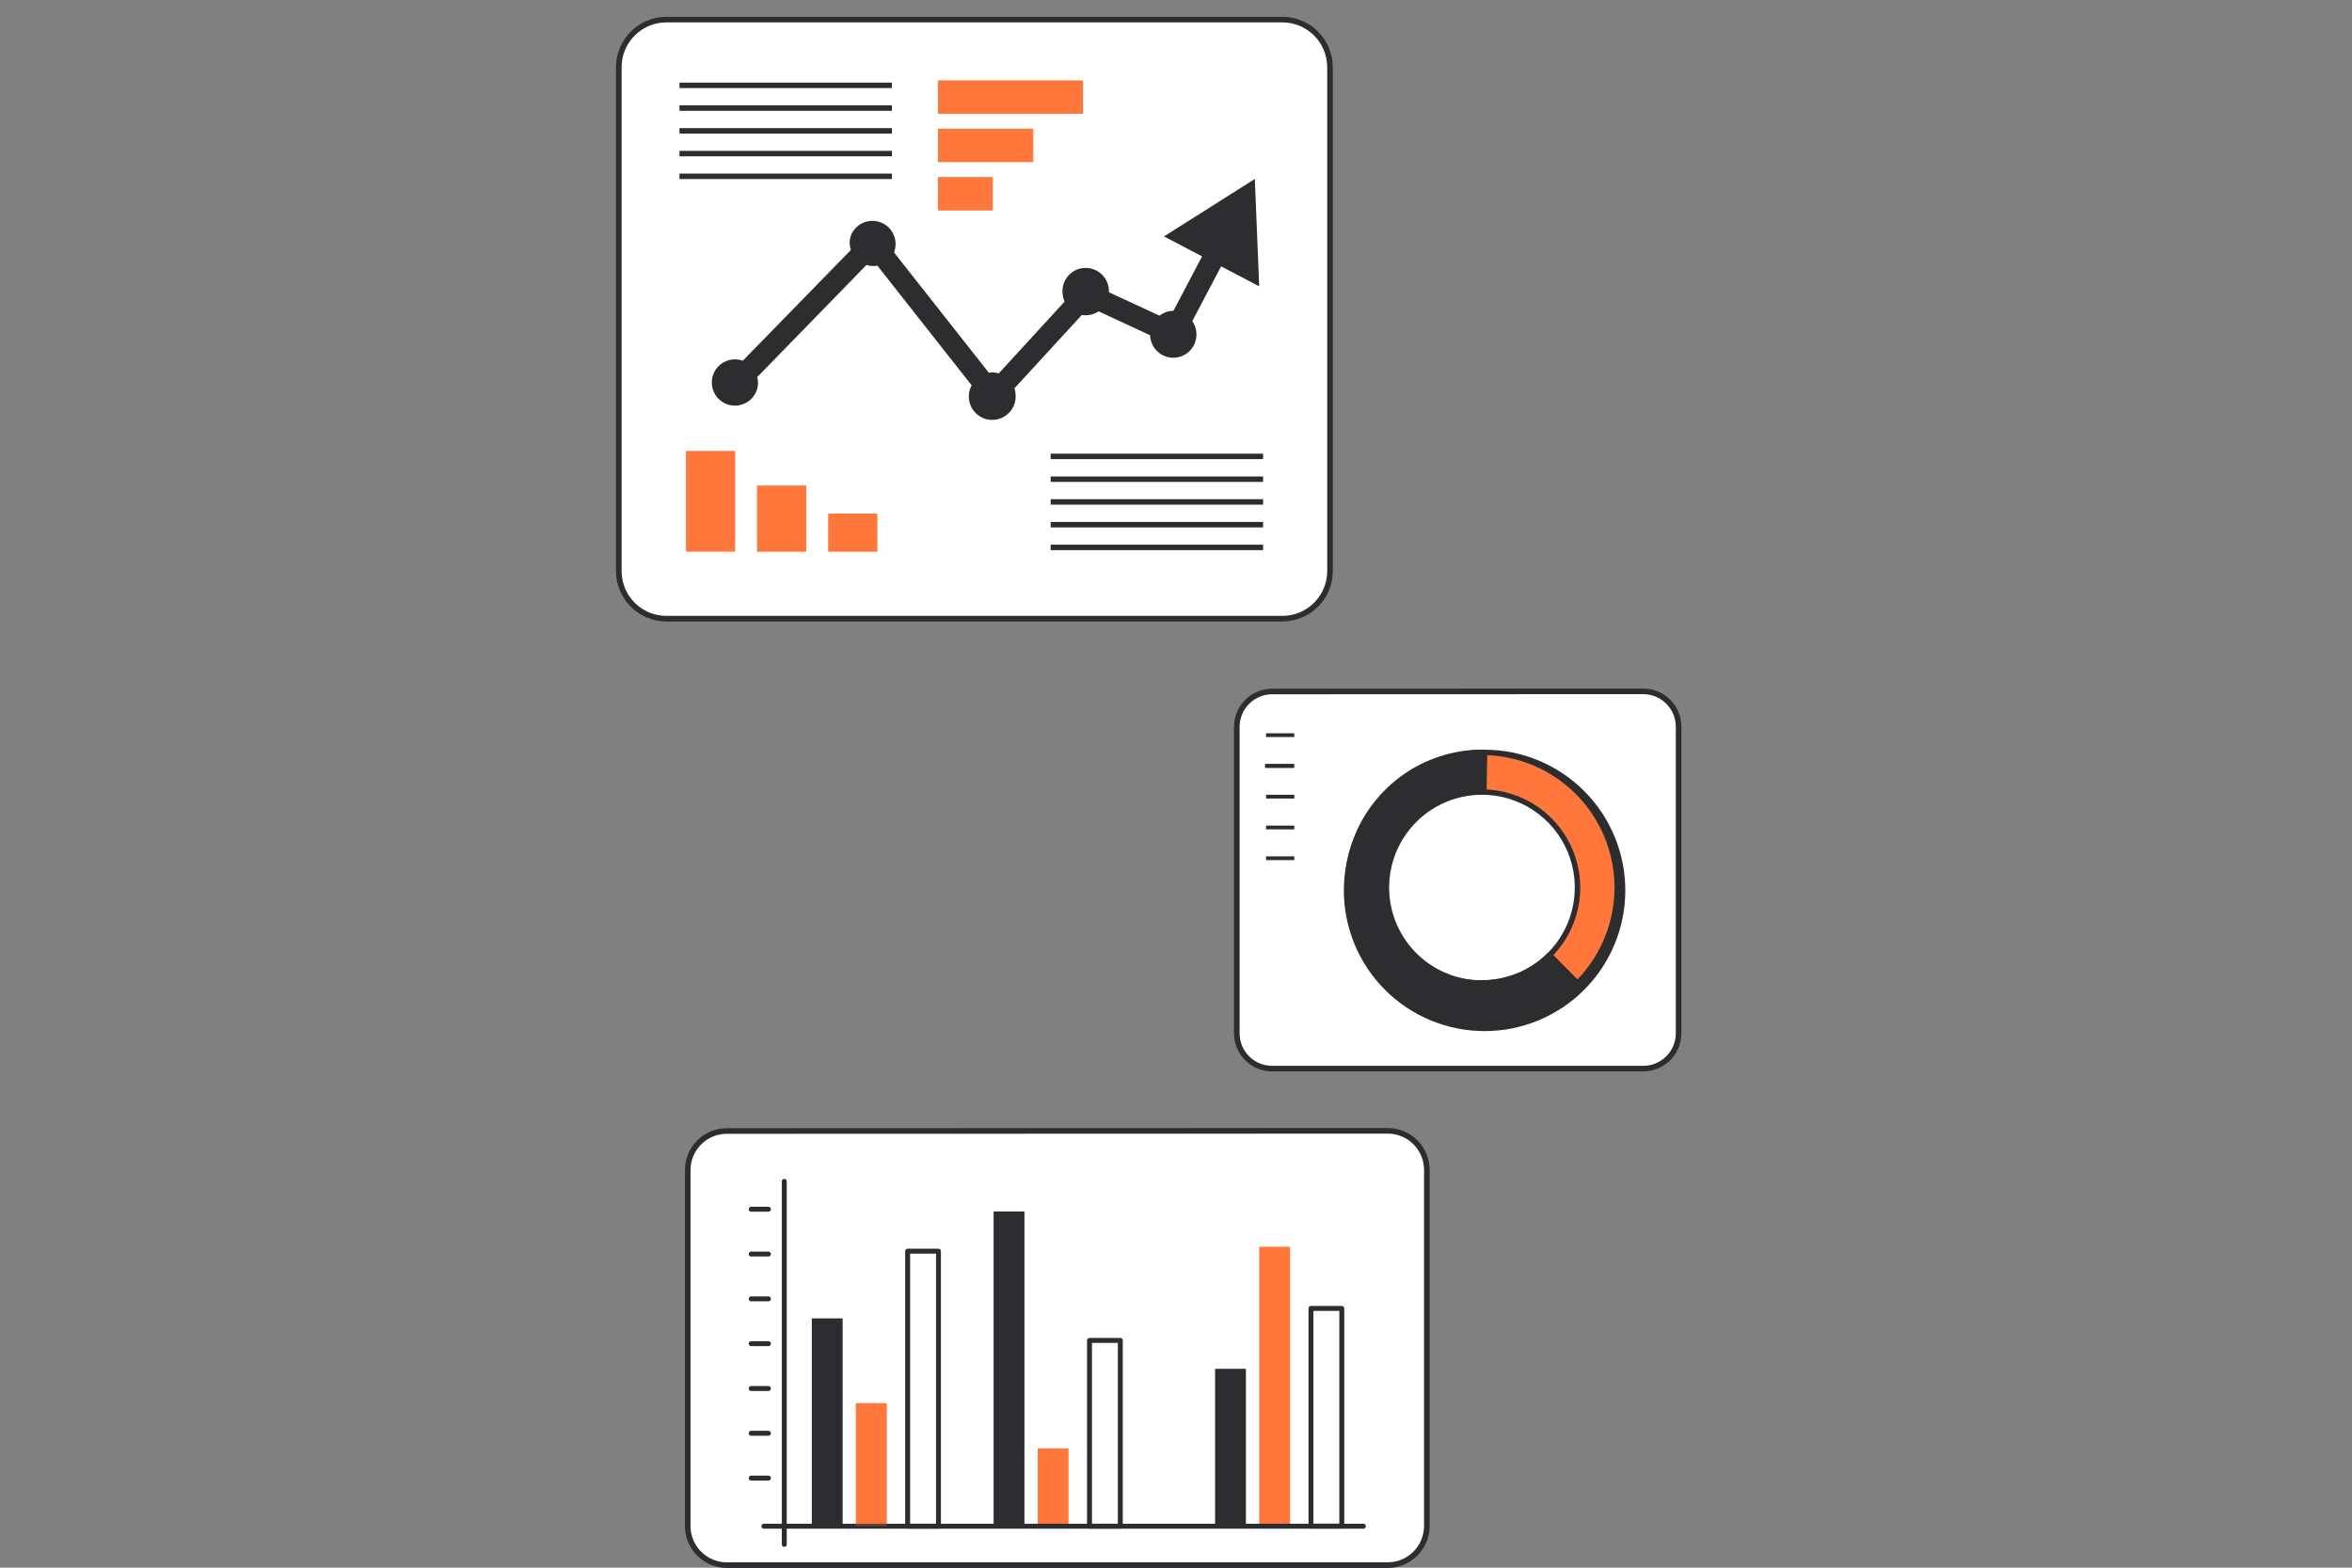 <?xml version="1.0" encoding="UTF-8"?> <svg xmlns="http://www.w3.org/2000/svg" width="420" height="280" viewBox="0 0 420 280" fill="none"><rect x="0" y="0" width="420" height="280" fill="#808080" stroke="none"/><g clip-path="url(#clip0_3466_163)"><path d="M119 3.5H229C233.694 3.5 237.5 7.306 237.5 12V102C237.5 106.694 233.694 110.5 229 110.5H119C114.306 110.5 110.5 106.694 110.5 102V12C110.5 7.306 114.306 3.5 119 3.5Z" fill="white" stroke="#2D2C2F"></path><path d="M193.398 14.35H167.488V20.325H193.398V14.35Z" fill="#FF773A"></path><path d="M184.516 22.986H167.488V28.961H184.516V22.986Z" fill="#FF773A"></path><path d="M177.29 31.623H167.488V37.598H177.29V31.623Z" fill="#FF773A"></path><path d="M131.286 80.535H122.5V98.535H131.286V80.535Z" fill="#FF773A"></path><path d="M143.974 86.725H135.188V98.546H143.974V86.725Z" fill="#FF773A"></path><path d="M156.673 91.738H147.887V98.547H156.673V91.738Z" fill="#FF773A"></path><path d="M225.552 81.027H187.617V82H225.552V81.027Z" fill="#2D2C2F"></path><path d="M225.552 85.102H187.617V86.074H225.552V85.102Z" fill="#2D2C2F"></path><path d="M225.552 89.162H187.617V90.135H225.552V89.162Z" fill="#2D2C2F"></path><path d="M225.552 93.225H187.617V94.197H225.552V93.225Z" fill="#2D2C2F"></path><path d="M225.552 97.285H187.617V98.258H225.552V97.285Z" fill="#2D2C2F"></path><path d="M159.27 14.758H121.336V15.73H159.27V14.758Z" fill="#2D2C2F"></path><path d="M159.27 18.818H121.336V19.791H159.27V18.818Z" fill="#2D2C2F"></path><path d="M159.27 22.881H121.336V23.854H159.27V22.881Z" fill="#2D2C2F"></path><path d="M159.27 26.943H121.336V27.916H159.27V26.943Z" fill="#2D2C2F"></path><path d="M159.27 31.004H121.336V31.977H159.27V31.004Z" fill="#2D2C2F"></path><path d="M218.058 47.571L224.856 51.141L224.076 31.965L207.861 42.226L214.659 45.785L209.539 55.523C208.637 55.522 207.76 55.823 207.049 56.378L198.017 52.199V52.145C198.055 51.056 197.664 49.995 196.926 49.192C196.188 48.389 195.164 47.909 194.075 47.855C192.986 47.802 191.92 48.179 191.107 48.906C190.294 49.633 189.801 50.651 189.733 51.739C189.722 51.874 189.722 52.01 189.733 52.145C189.738 52.739 189.866 53.324 190.107 53.866L178.349 66.693C177.972 66.574 177.579 66.513 177.184 66.511C176.979 66.511 176.775 66.533 176.575 66.575L159.644 45.08C160.031 44.086 160.019 42.981 159.61 41.996C159.202 41.011 158.429 40.221 157.453 39.792C156.476 39.363 155.372 39.328 154.37 39.694C153.368 40.06 152.546 40.798 152.076 41.756C151.842 42.273 151.722 42.834 151.723 43.402C151.736 43.827 151.808 44.248 151.937 44.653L132.644 64.427C131.876 64.15 131.044 64.106 130.252 64.301C129.46 64.496 128.743 64.921 128.191 65.522C127.64 66.124 127.279 66.874 127.153 67.681C127.027 68.487 127.143 69.312 127.485 70.053C127.827 70.793 128.381 71.416 129.076 71.843C129.771 72.27 130.577 72.482 131.393 72.452C132.208 72.421 132.996 72.151 133.658 71.674C134.32 71.197 134.826 70.535 135.113 69.771C135.275 69.315 135.358 68.834 135.359 68.35C135.36 68.01 135.313 67.671 135.22 67.345L154.727 47.325C155.11 47.452 155.51 47.517 155.913 47.517C156.168 47.519 156.423 47.494 156.672 47.442L173.507 68.82C172.978 69.795 172.859 70.94 173.174 72.004C173.49 73.067 174.215 73.962 175.191 74.49C176.166 75.019 177.311 75.139 178.374 74.823C179.438 74.507 180.332 73.782 180.861 72.807C181.16 72.264 181.331 71.661 181.363 71.043C181.374 70.904 181.374 70.765 181.363 70.626C181.357 70.194 181.285 69.765 181.15 69.354L193.185 56.25C193.414 56.292 193.647 56.314 193.88 56.314C194.703 56.314 195.506 56.068 196.189 55.608L205.381 59.884C205.398 60.433 205.524 60.973 205.752 61.473C205.979 61.973 206.304 62.422 206.708 62.795C207.111 63.168 207.584 63.456 208.101 63.644C208.617 63.832 209.165 63.916 209.714 63.889C210.262 63.863 210.8 63.728 211.296 63.492C211.792 63.255 212.235 62.922 212.601 62.513C212.967 62.103 213.248 61.625 213.427 61.105C213.606 60.586 213.679 60.037 213.644 59.489C213.603 58.721 213.348 57.98 212.906 57.351L218.058 47.571Z" fill="#2D2C2F"></path><path d="M227.164 123.504C225.49 123.507 223.886 124.173 222.704 125.358C221.522 126.542 220.857 128.147 220.857 129.821V184.558C220.857 186.231 221.522 187.835 222.705 189.018C223.887 190.2 225.491 190.865 227.164 190.865H293.434C295.108 190.865 296.713 190.201 297.897 189.018C299.082 187.836 299.749 186.232 299.751 184.558V129.789C299.749 128.115 299.082 126.511 297.897 125.329C296.713 124.147 295.108 123.482 293.434 123.482L227.164 123.504Z" fill="white" stroke="#2D2C2F" stroke-linejoin="round"></path><path d="M231.12 130.965H226.086V131.638H231.12V130.965Z" fill="#2D2C2F"></path><path d="M231.12 136.459H226.086V137.132H231.12V136.459Z" fill="#2D2C2F"></path><path d="M231.12 141.951H226.086V142.625H231.12V141.951Z" fill="#2D2C2F"></path><path d="M231.12 147.457H226.086V148.13H231.12V147.457Z" fill="#2D2C2F"></path><path d="M230.927 136.459H225.893V137.132H230.927V136.459Z" fill="#2D2C2F"></path><path d="M231.12 152.951H226.086V153.625H231.12V152.951Z" fill="#2D2C2F"></path><path d="M264.138 182.687C268.915 182.786 273.614 181.465 277.64 178.892C281.666 176.319 284.838 172.609 286.755 168.233C288.671 163.856 289.246 159.009 288.407 154.305C287.568 149.602 285.352 145.253 282.04 141.809C278.728 138.365 274.469 135.981 269.801 134.959C265.134 133.937 260.268 134.323 255.82 136.067C251.372 137.812 247.541 140.837 244.813 144.76C242.085 148.682 240.582 153.326 240.495 158.103C240.374 164.497 242.797 170.678 247.23 175.287C251.663 179.897 257.744 182.558 264.138 182.687ZM264.983 141.493C268.364 141.561 271.65 142.631 274.424 144.567C277.198 146.502 279.336 149.217 280.567 152.368C281.797 155.519 282.066 158.964 281.339 162.267C280.612 165.571 278.922 168.585 276.482 170.927C274.042 173.27 270.962 174.837 267.632 175.429C264.301 176.021 260.87 175.613 257.772 174.255C254.674 172.897 252.048 170.651 250.226 167.801C248.405 164.95 247.469 161.624 247.538 158.242C247.631 153.708 249.521 149.396 252.792 146.255C256.063 143.114 260.448 141.401 264.983 141.493Z" fill="#FF773A"></path><path d="M247.291 175.826C249.564 178.119 252.267 179.942 255.245 181.191C258.222 182.44 261.417 183.09 264.646 183.103C267.875 183.117 271.075 182.495 274.063 181.272C277.051 180.049 279.769 178.249 282.062 175.976C282.146 175.882 282.193 175.76 282.193 175.634C282.193 175.508 282.146 175.386 282.062 175.292L277.049 170.247C277.005 170.2 276.952 170.163 276.893 170.137C276.834 170.112 276.771 170.098 276.707 170.097C276.578 170.105 276.454 170.153 276.354 170.236C274.778 171.817 272.896 173.06 270.823 173.889C268.749 174.718 266.529 175.115 264.297 175.057H263.111C259.482 174.854 256.022 173.46 253.266 171.091C253.021 170.867 252.764 170.642 252.529 170.407C249.713 167.596 247.981 163.88 247.639 159.915C247.297 155.951 248.366 151.993 250.658 148.741C250.68 148.711 250.698 148.679 250.712 148.645C250.819 148.495 250.936 148.367 251.065 148.217C252.708 146.135 254.829 144.479 257.248 143.389C259.666 142.299 262.311 141.806 264.96 141.953C265.023 141.955 265.086 141.944 265.145 141.921C265.204 141.898 265.258 141.864 265.303 141.82C265.349 141.776 265.386 141.724 265.411 141.666C265.436 141.609 265.45 141.546 265.452 141.483L265.591 134.396C265.594 134.268 265.546 134.143 265.458 134.049C265.37 133.955 265.249 133.9 265.12 133.894C260.227 133.812 255.421 135.192 251.317 137.857C247.213 140.522 243.998 144.352 242.083 148.855C240.168 153.359 239.641 158.331 240.569 163.136C241.497 167.941 243.838 172.36 247.291 175.826Z" fill="#2D2C2F"></path><path d="M265.131 133.904C271.793 133.911 278.18 136.564 282.887 141.279C287.595 145.993 290.237 152.385 290.233 159.047C290.23 165.709 287.581 172.098 282.868 176.808C278.156 181.517 271.766 184.163 265.104 184.163C258.442 184.163 252.052 181.517 247.34 176.808C242.627 172.098 239.978 165.709 239.975 159.047C239.971 152.385 242.613 145.993 247.321 141.279C252.028 136.564 258.415 133.911 265.077 133.904H265.131ZM264.147 182.186C268.827 182.282 273.431 180.988 277.375 178.468C281.32 175.948 284.429 172.314 286.308 168.027C288.187 163.74 288.753 158.992 287.934 154.383C287.114 149.774 284.947 145.512 281.705 142.136C278.463 138.759 274.292 136.42 269.721 135.414C265.149 134.408 260.382 134.78 256.022 136.483C251.662 138.187 247.905 141.145 245.226 144.984C242.548 148.823 241.068 153.37 240.974 158.05C240.848 164.324 243.218 170.392 247.563 174.92C251.908 179.447 257.873 182.064 264.147 182.196V182.186ZM264.992 140.991C268.462 141.061 271.834 142.16 274.681 144.147C277.527 146.133 279.721 148.92 280.984 152.153C282.247 155.387 282.522 158.922 281.776 162.313C281.029 165.703 279.294 168.795 276.79 171.199C274.286 173.604 271.125 175.211 267.707 175.818C264.289 176.426 260.768 176.006 257.589 174.613C254.409 173.219 251.715 170.914 249.846 167.988C247.977 165.063 247.017 161.649 247.088 158.179C247.183 153.525 249.123 149.1 252.481 145.877C255.838 142.654 260.338 140.896 264.992 140.991ZM264.297 175.099C267.575 175.166 270.8 174.259 273.563 172.493C276.326 170.728 278.503 168.182 279.82 165.179C281.136 162.176 281.532 158.85 280.958 155.621C280.384 152.393 278.865 149.407 276.594 147.042C274.323 144.677 271.401 143.038 268.199 142.333C264.997 141.628 261.657 141.889 258.603 143.082C255.549 144.276 252.917 146.348 251.04 149.037C249.164 151.726 248.127 154.911 248.061 158.189C247.975 162.583 249.637 166.831 252.681 169.999C255.726 173.168 259.904 174.998 264.297 175.088V175.099Z" fill="#2D2C2F"></path><path d="M129.767 202.005C127.922 202.008 126.154 202.742 124.85 204.046C123.545 205.35 122.811 207.119 122.809 208.963V272.572C122.811 274.418 123.545 276.187 124.849 277.493C126.153 278.799 127.921 279.536 129.767 279.541H247.825C249.671 279.536 251.441 278.8 252.747 277.494C254.052 276.188 254.788 274.419 254.794 272.572V208.942C254.791 207.094 254.056 205.323 252.75 204.017C251.443 202.711 249.672 201.975 247.825 201.973L129.767 202.005Z" fill="white" stroke="#2D2C2F" stroke-linejoin="round"></path><path d="M140.051 211.004V275.842" stroke="#2D2C2F" stroke-width="0.879" stroke-linecap="round" stroke-linejoin="round"></path><path d="M150.472 235.471H144.967V272.593H150.472V235.471Z" fill="#2D2C2F"></path><path d="M158.341 250.617H152.836V272.583H158.341V250.617Z" fill="#FF773A"></path><path d="M167.585 223.467H162.08V272.593H167.585V223.467Z" fill="white" stroke="#2D2C2F" stroke-width="0.879" stroke-linejoin="round"></path><path d="M182.934 216.379H177.43V272.581H182.934V216.379Z" fill="#2D2C2F"></path><path d="M190.811 258.686H185.307V272.592H190.811V258.686Z" fill="#FF773A"></path><path d="M200.057 239.404H194.553V272.593H200.057V239.404Z" fill="white" stroke="#2D2C2F" stroke-width="0.879" stroke-linejoin="round"></path><path d="M222.483 244.48H216.979V272.581H222.483V244.48Z" fill="#2D2C2F"></path><path d="M230.36 222.676H224.855V272.582H230.36V222.676Z" fill="#FF773A"></path><path d="M239.606 233.695H234.102V272.581H239.606V233.695Z" fill="white" stroke="#2D2C2F" stroke-width="0.879" stroke-linejoin="round"></path><path d="M134.141 263.998H137.219" stroke="#2D2C2F" stroke-width="0.879" stroke-linecap="round" stroke-linejoin="round"></path><path d="M134.141 255.992H137.219" stroke="#2D2C2F" stroke-width="0.879" stroke-linecap="round" stroke-linejoin="round"></path><path d="M134.141 247.996H137.219" stroke="#2D2C2F" stroke-width="0.879" stroke-linecap="round" stroke-linejoin="round"></path><path d="M134.141 239.99H137.219" stroke="#2D2C2F" stroke-width="0.879" stroke-linecap="round" stroke-linejoin="round"></path><path d="M134.141 231.986H137.219" stroke="#2D2C2F" stroke-width="0.879" stroke-linecap="round" stroke-linejoin="round"></path><path d="M134.141 223.98H137.219" stroke="#2D2C2F" stroke-width="0.879" stroke-linecap="round" stroke-linejoin="round"></path><path d="M134.141 215.975H137.219" stroke="#2D2C2F" stroke-width="0.879" stroke-linecap="round" stroke-linejoin="round"></path><path d="M136.406 272.592H243.465" stroke="#2D2C2F" stroke-width="0.879" stroke-linecap="round" stroke-linejoin="round"></path><path opacity="0.3" d="M158.341 250.617H152.836V272.583H158.341V250.617Z" fill="#FF773A"></path></g><defs><clipPath id="clip0_3466_163"><rect width="419.742" height="280" fill="white"></rect></clipPath></defs></svg> 